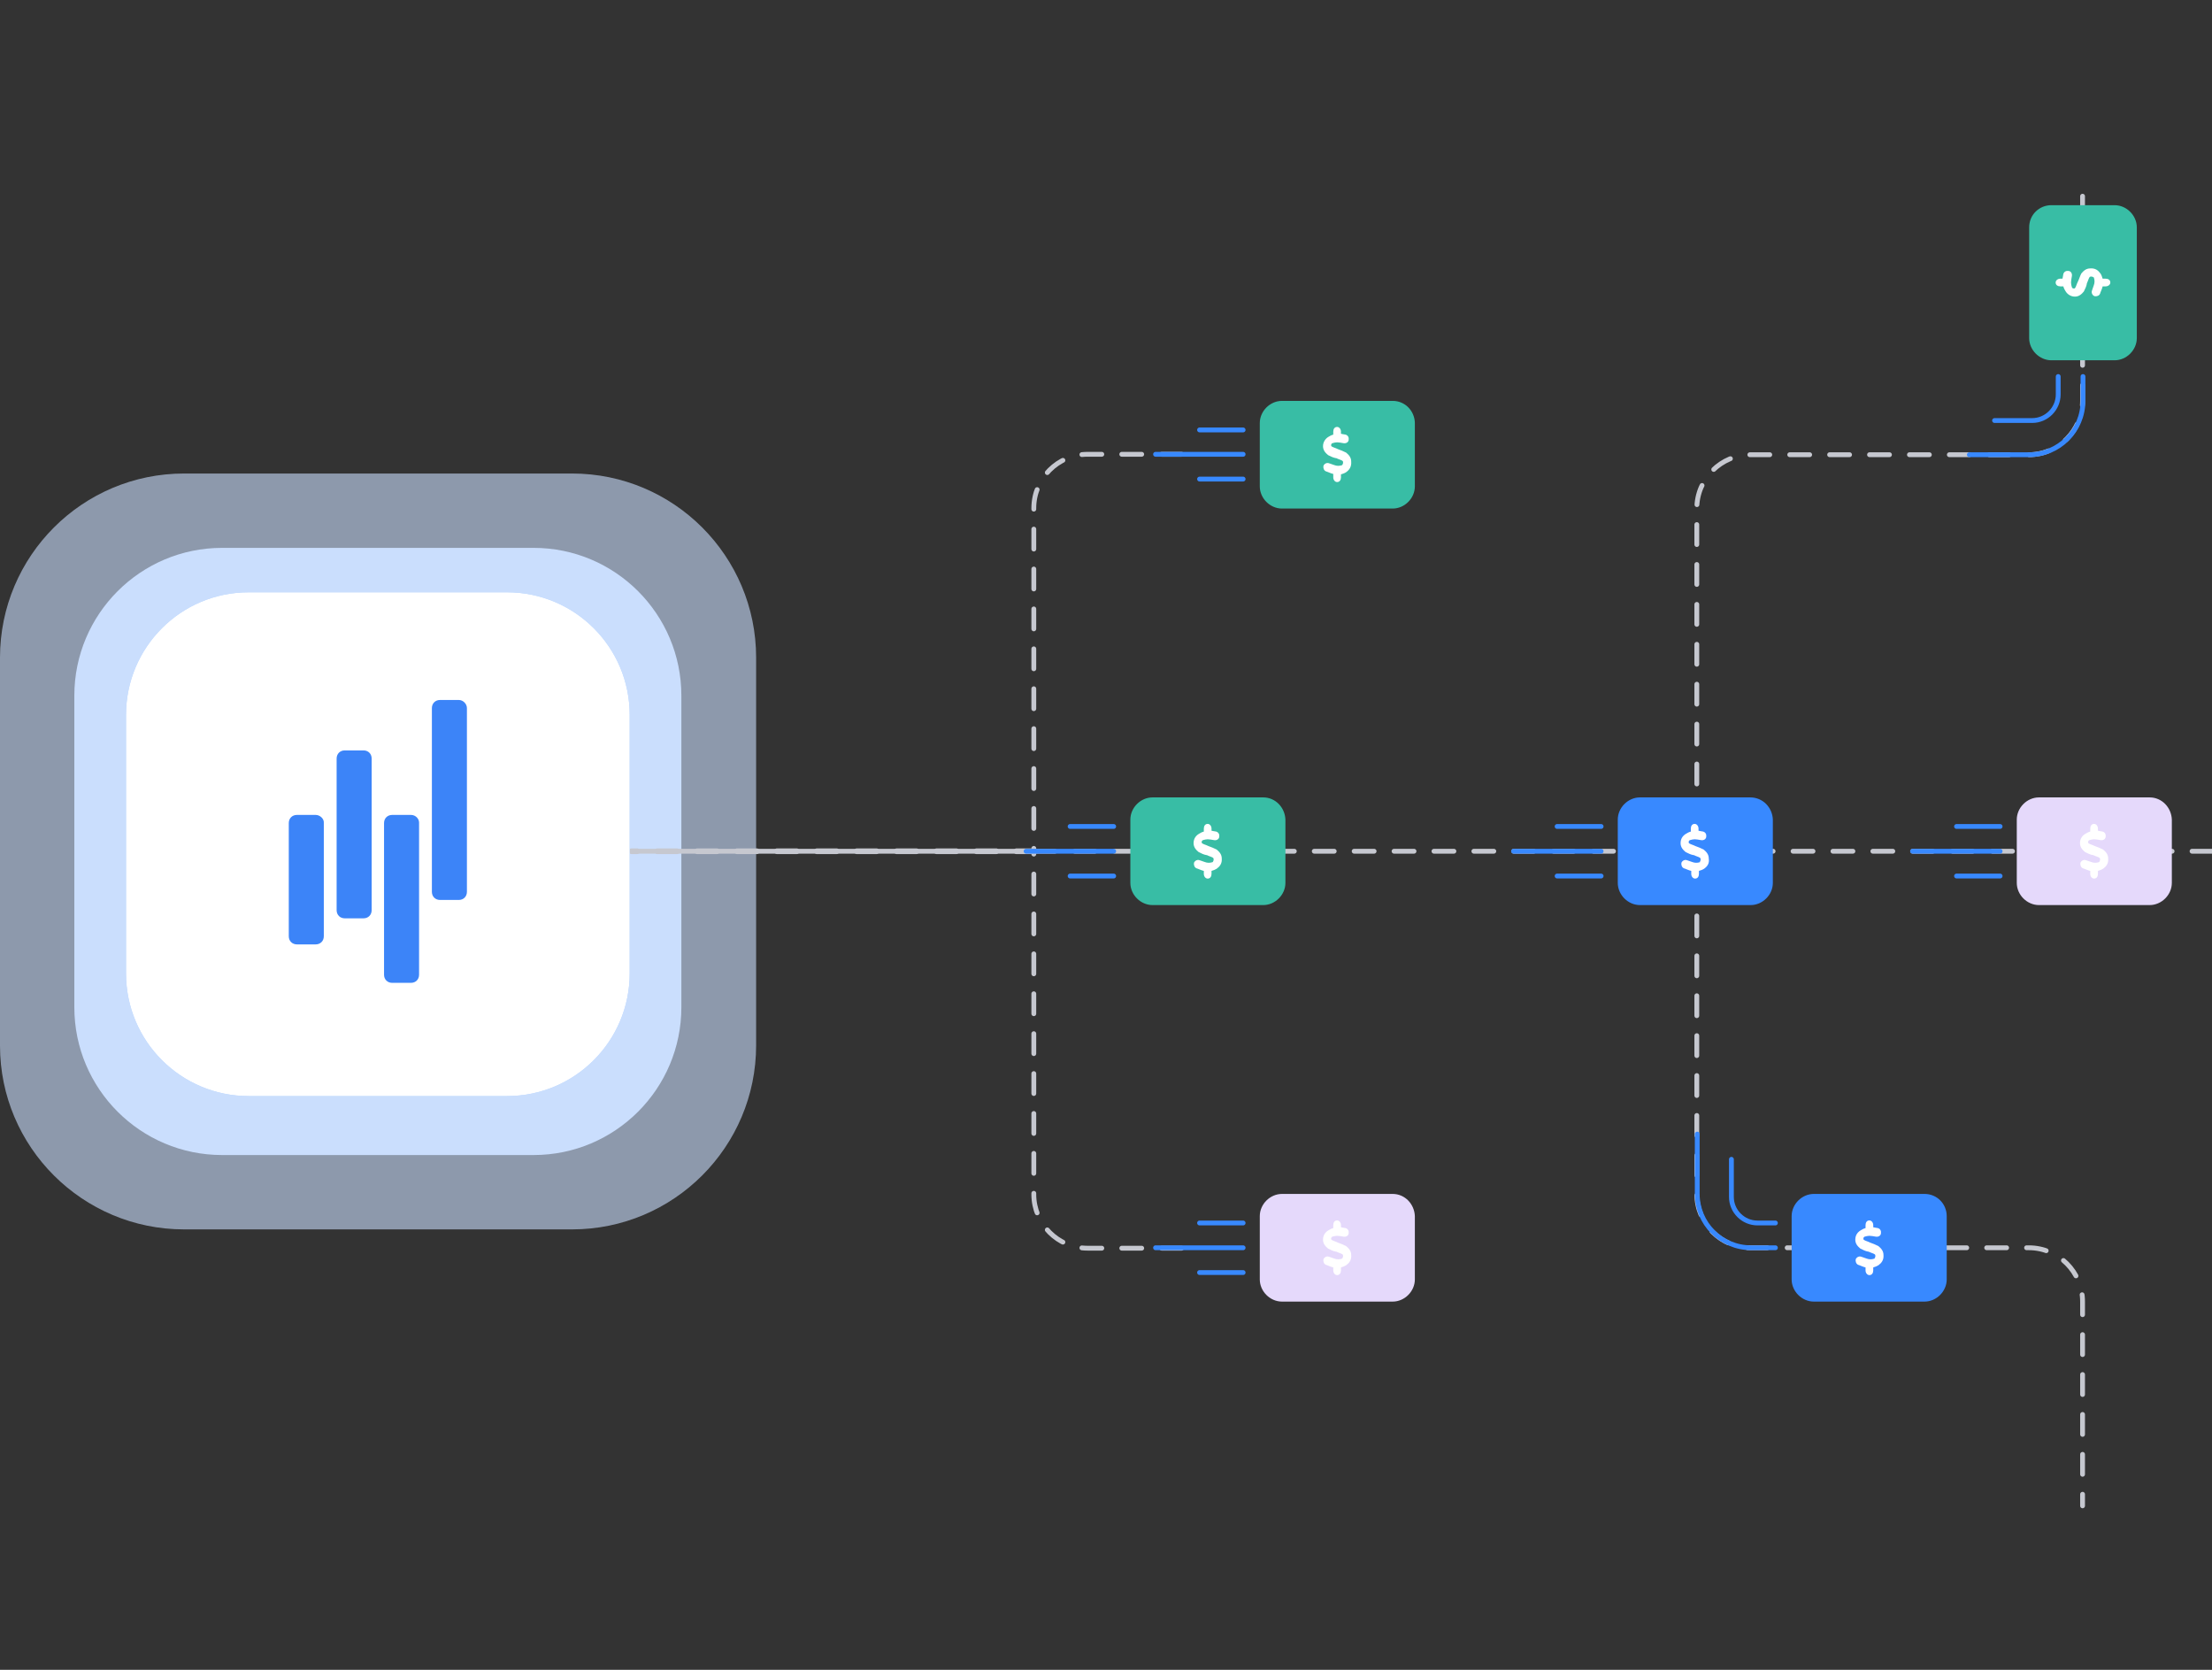 <svg width="530" height="400" viewBox="0 0 530 400" fill="none" xmlns="http://www.w3.org/2000/svg">
<rect x="0" y="0" width="530" height="400" fill="#333333" stroke="none"/>
<g clip-path="url(#clip0_2221_67201)">
<path opacity="0.6" d="M44.115 294.497H137.055C161.416 294.497 181.17 274.742 181.17 250.382V191.629V157.545C181.17 133.184 161.416 113.429 137.055 113.429H44.115C19.755 113.429 0 133.184 0 157.545V250.484C0 274.742 19.755 294.497 44.115 294.497Z" fill="#CADEFD"/>
<path d="M53.225 276.687H127.843C147.393 276.687 163.258 260.822 163.258 241.272V194.086V166.654C163.258 147.104 147.393 131.239 127.843 131.239H53.225C33.675 131.239 17.81 147.104 17.81 166.654V241.272C17.81 260.822 33.675 276.687 53.225 276.687Z" fill="#CADEFD"/>
<path d="M406.558 209.849V286.002C406.558 293.166 412.393 298.898 419.455 298.898H486.089C493.254 298.898 498.986 304.733 498.986 311.795V360.721" stroke="#C6C8D0" stroke-width="1.155" stroke-miterlimit="10" stroke-linecap="round" stroke-linejoin="round" stroke-dasharray="4.78 4.78"/>
<path d="M406.558 197.361V121.822C406.558 114.657 412.393 108.925 419.455 108.925H486.089C493.254 108.925 498.986 103.091 498.986 96.029V47" stroke="#C6C8D0" stroke-width="1.155" stroke-miterlimit="10" stroke-linecap="round" stroke-linejoin="round" stroke-dasharray="4.78 4.78"/>
<path d="M283.117 299.001H260.599C253.434 299.001 247.702 293.166 247.702 286.104V204.014H151.282" stroke="#C6C8D0" stroke-width="1.155" stroke-miterlimit="10" stroke-linecap="round" stroke-linejoin="round" stroke-dasharray="4.78 4.78"/>
<path d="M283.117 108.823H260.599C253.434 108.823 247.702 114.657 247.702 121.72V203.81H151.282" stroke="#C6C8D0" stroke-width="1.155" stroke-miterlimit="10" stroke-linecap="round" stroke-linejoin="round" stroke-dasharray="4.78 4.78"/>
<path d="M530 203.912H150.873" stroke="#C6C8D0" stroke-width="1.155" stroke-miterlimit="10" stroke-linecap="round" stroke-linejoin="round" stroke-dasharray="4.78 4.78"/>
<path d="M59.571 262.562H121.497C137.771 262.562 150.873 249.358 150.873 233.186V193.983V171.26C150.873 154.986 137.669 141.884 121.497 141.884H59.571C43.297 141.884 30.195 155.088 30.195 171.26V233.186C30.195 249.46 43.399 262.562 59.571 262.562Z" fill="#84B6FD"/>
<path d="M59.571 262.562H121.497C137.771 262.562 150.873 249.358 150.873 233.186V193.983V171.26C150.873 154.986 137.669 141.884 121.497 141.884H59.571C43.297 141.884 30.195 155.088 30.195 171.26V233.186C30.195 249.46 43.399 262.562 59.571 262.562Z" fill="white"/>
<path d="M75.641 195.212H71.138C70.012 195.212 69.193 196.03 69.193 197.156V224.281C69.193 225.407 70.012 226.226 71.138 226.226H75.641C76.767 226.226 77.586 225.407 77.586 224.281V197.156C77.688 196.133 76.665 195.212 75.641 195.212Z" fill="#3C84F8"/>
<path d="M87.105 179.756H82.601C81.475 179.756 80.657 180.575 80.657 181.701V218.037C80.657 219.163 81.475 219.982 82.601 219.982H87.105C88.231 219.982 89.05 219.163 89.05 218.037V181.701C89.05 180.575 88.231 179.756 87.105 179.756Z" fill="#3C84F8"/>
<path d="M98.467 195.212H93.963C92.837 195.212 92.018 196.03 92.018 197.156V233.493C92.018 234.619 92.837 235.438 93.963 235.438H98.467C99.593 235.438 100.411 234.619 100.411 233.493V197.054C100.411 196.133 99.593 195.212 98.467 195.212Z" fill="#3C84F8"/>
<path d="M109.93 167.678H105.427C104.301 167.678 103.482 168.497 103.482 169.623V213.636C103.482 214.762 104.301 215.581 105.427 215.581H109.93C111.056 215.581 111.875 214.762 111.875 213.636V169.623C111.875 168.599 110.954 167.678 109.93 167.678Z" fill="#3C84F8"/>
<path d="M411.881 195.212H400.622V212.612H411.881V195.212Z" fill="white"/>
<path d="M419.353 191.015H392.945C390.079 191.015 387.623 193.472 387.623 196.338V211.486C387.623 214.352 390.079 216.809 392.945 216.809H419.455C422.321 216.809 424.778 214.352 424.778 211.486V196.338C424.676 193.472 422.424 191.015 419.353 191.015ZM408.299 208.109C407.992 208.313 407.48 208.518 407.07 208.62V209.337C407.07 209.951 406.763 210.463 406.149 210.463C405.637 210.463 405.228 209.951 405.228 209.337V208.62C404.716 208.518 404.102 208.211 403.795 208.109C403.693 208.109 403.59 208.006 403.488 208.006C402.976 207.801 402.771 207.187 402.874 206.676C403.078 206.164 403.693 205.857 404.204 206.061C404.307 206.061 404.409 206.164 404.511 206.164C405.228 206.368 405.74 206.676 406.354 206.676C406.866 206.676 407.173 206.573 407.48 206.471H407.275C407.377 206.368 407.48 206.061 407.48 205.959C407.48 205.754 407.48 205.55 407.275 205.447C406.968 205.243 406.456 205.14 405.842 204.833H405.74C405.126 204.731 404.511 204.424 403.897 204.117C403.283 203.605 402.669 202.991 402.669 201.967C402.669 200.841 403.283 200.125 404 199.715C404.307 199.511 404.716 199.306 405.126 199.204V198.487C405.126 197.873 405.433 197.361 406.047 197.361C406.559 197.361 406.968 197.873 406.968 198.487V198.999C407.275 199.101 407.684 199.101 408.094 199.204C408.708 199.408 408.913 199.92 408.81 200.534C408.708 201.046 408.196 201.353 407.582 201.251C406.968 201.148 406.456 201.046 406.047 201.046C405.74 201.046 405.228 201.148 404.921 201.251C404.716 201.353 404.614 201.455 404.614 201.762C404.614 201.865 404.614 201.967 404.819 202.07C405.126 202.274 405.637 202.377 406.252 202.684C406.866 202.888 407.582 203.195 408.196 203.502C408.81 204.014 409.425 204.628 409.425 205.652C409.629 206.88 409.015 207.597 408.299 208.109Z" fill="#3889FF"/>
<path d="M383.631 203.912H362.648" stroke="#3889FF" stroke-width="1.155" stroke-miterlimit="10" stroke-linecap="round"/>
<path d="M383.631 197.975H373.088" stroke="#3889FF" stroke-width="1.155" stroke-miterlimit="10" stroke-linecap="round"/>
<path d="M383.631 209.849H373.088" stroke="#3889FF" stroke-width="1.155" stroke-miterlimit="10" stroke-linecap="round"/>
<path d="M295.195 195.212H283.936V212.612H295.195V195.212Z" fill="white"/>
<path d="M302.667 191.015H276.157C273.291 191.015 270.834 193.472 270.834 196.338V211.486C270.834 214.352 273.291 216.809 276.157 216.809H302.667C305.533 216.809 307.989 214.352 307.989 211.486V196.338C307.887 193.472 305.635 191.015 302.667 191.015ZM291.51 208.109C291.203 208.313 290.691 208.518 290.282 208.62V209.337C290.282 209.951 289.975 210.463 289.361 210.463C288.849 210.463 288.439 209.951 288.439 209.337V208.62C287.928 208.518 287.314 208.211 287.006 208.109C286.904 208.109 286.802 208.006 286.699 208.006C286.188 207.801 285.983 207.187 286.085 206.676C286.29 206.164 286.904 205.857 287.416 206.061C287.518 206.061 287.621 206.164 287.723 206.164C288.439 206.368 288.951 206.676 289.565 206.676C290.077 206.676 290.384 206.573 290.691 206.471H290.589C290.691 206.368 290.794 206.061 290.794 205.959C290.794 205.754 290.794 205.55 290.589 205.447C290.282 205.243 289.77 205.14 289.156 204.833H289.054C288.439 204.731 287.825 204.424 287.211 204.117C286.597 203.605 285.983 202.991 285.983 201.967C285.983 200.841 286.597 200.125 287.314 199.715C287.621 199.511 288.03 199.306 288.439 199.204V198.487C288.439 197.873 288.747 197.361 289.361 197.361C289.872 197.361 290.282 197.873 290.282 198.487V198.999C290.589 199.101 290.998 199.101 291.408 199.204C292.022 199.408 292.227 199.92 292.124 200.534C292.022 201.046 291.51 201.353 290.896 201.251C290.282 201.148 289.77 201.046 289.361 201.046C289.054 201.046 288.542 201.148 288.235 201.251C288.03 201.353 287.928 201.455 287.928 201.762C287.928 201.865 287.928 201.967 288.132 202.07C288.439 202.274 288.951 202.377 289.565 202.684C290.18 202.888 290.896 203.195 291.51 203.502C292.124 204.014 292.738 204.628 292.738 205.652C292.841 206.88 292.227 207.597 291.51 208.109Z" fill="#38BDA5"/>
<path d="M266.842 203.912H245.859" stroke="#3889FF" stroke-width="1.155" stroke-miterlimit="10" stroke-linecap="round"/>
<path d="M266.842 197.975H256.402" stroke="#3889FF" stroke-width="1.155" stroke-miterlimit="10" stroke-linecap="round"/>
<path d="M266.842 209.849H256.402" stroke="#3889FF" stroke-width="1.155" stroke-miterlimit="10" stroke-linecap="round"/>
<path d="M326.209 100.225H314.95V117.626H326.209V100.225Z" fill="white"/>
<path d="M333.681 96.029H307.171C304.305 96.029 301.848 98.485 301.848 101.351V116.5C301.848 119.366 304.305 121.822 307.171 121.822H333.681C336.547 121.822 339.003 119.366 339.003 116.5V101.249C338.901 98.383 336.649 96.029 333.681 96.029ZM322.524 113.122C322.217 113.327 321.705 113.531 321.296 113.634V114.35C321.296 114.964 320.989 115.476 320.375 115.476C319.863 115.476 319.453 114.964 319.453 114.35V113.531C318.942 113.429 318.328 113.122 318.02 113.02C317.918 113.02 317.816 112.917 317.713 112.917C317.202 112.713 316.997 112.098 317.099 111.587C317.304 111.075 317.918 110.768 318.43 110.973C318.532 110.973 318.635 111.075 318.737 111.075C319.453 111.28 319.965 111.587 320.579 111.587C321.091 111.587 321.398 111.484 321.705 111.382H321.603C321.705 111.28 321.808 110.973 321.808 110.87C321.808 110.666 321.808 110.461 321.603 110.358C321.296 110.154 320.784 110.051 320.17 109.744H320.068C319.453 109.642 318.839 109.335 318.225 109.028C317.611 108.516 316.997 107.902 316.997 106.878C316.997 105.855 317.611 105.036 318.328 104.626C318.635 104.422 319.044 104.217 319.453 104.115V103.398C319.453 102.784 319.761 102.272 320.375 102.272C320.886 102.272 321.296 102.784 321.296 103.398V103.91C321.603 104.012 322.012 104.012 322.422 104.115C323.036 104.319 323.241 104.831 323.138 105.445C323.036 105.957 322.524 106.264 321.91 106.162C321.296 106.059 320.784 105.957 320.375 105.957C320.068 105.957 319.556 106.059 319.249 106.162C319.044 106.264 318.942 106.367 318.942 106.674C318.942 106.776 318.942 106.878 319.146 106.981C319.453 107.185 319.965 107.288 320.579 107.595C321.193 107.8 321.91 108.107 322.524 108.414C323.138 108.925 323.752 109.54 323.752 110.563C323.855 111.894 323.241 112.61 322.524 113.122Z" fill="#38BDA5"/>
<path d="M297.856 108.823H276.873" stroke="#3889FF" stroke-width="1.155" stroke-miterlimit="10" stroke-linecap="round"/>
<path d="M297.856 102.989H287.416" stroke="#3889FF" stroke-width="1.155" stroke-miterlimit="10" stroke-linecap="round"/>
<path d="M297.856 114.76H287.416" stroke="#3889FF" stroke-width="1.155" stroke-miterlimit="10" stroke-linecap="round"/>
<path d="M326.209 290.198H314.95V307.599H326.209V290.198Z" fill="white"/>
<path d="M333.681 286.002H307.171C304.305 286.002 301.848 288.458 301.848 291.324V306.473C301.848 309.339 304.305 311.795 307.171 311.795H333.681C336.547 311.795 339.003 309.339 339.003 306.473V291.324C338.901 288.458 336.649 286.002 333.681 286.002ZM322.524 303.095C322.217 303.3 321.705 303.504 321.296 303.607V304.323C321.296 304.937 320.989 305.449 320.375 305.449C319.863 305.449 319.453 304.937 319.453 304.323V303.607C318.942 303.504 318.328 303.197 318.02 303.095C317.918 303.095 317.816 302.993 317.713 302.993C317.202 302.788 316.997 302.174 317.099 301.662C317.304 301.15 317.918 300.843 318.43 301.048C318.532 301.048 318.635 301.15 318.737 301.15C319.453 301.355 319.965 301.662 320.579 301.662C321.091 301.662 321.398 301.56 321.705 301.457H321.603C321.705 301.355 321.808 301.048 321.808 300.946C321.808 300.741 321.808 300.536 321.603 300.434C321.296 300.229 320.784 300.127 320.17 299.82H320.068C319.453 299.717 318.839 299.41 318.225 299.103C317.611 298.591 316.997 297.977 316.997 296.954C316.997 295.828 317.611 295.111 318.328 294.702C318.635 294.497 319.044 294.292 319.453 294.19V293.474C319.453 292.859 319.761 292.348 320.375 292.348C320.886 292.348 321.296 292.859 321.296 293.474V293.985C321.603 294.088 322.012 294.088 322.422 294.19C323.036 294.395 323.241 294.907 323.138 295.521C323.036 296.032 322.524 296.34 321.91 296.237C321.296 296.135 320.784 296.032 320.375 296.032C320.068 296.032 319.556 296.135 319.249 296.237C319.044 296.34 318.942 296.442 318.942 296.749C318.942 296.851 318.942 296.954 319.146 297.056C319.453 297.261 319.965 297.363 320.579 297.67C321.193 297.875 321.91 298.182 322.524 298.489C323.138 299.001 323.752 299.615 323.752 300.638C323.855 301.867 323.241 302.583 322.524 303.095Z" fill="#E5D9FB"/>
<path d="M297.856 298.898H276.873" stroke="#3889FF" stroke-width="1.155" stroke-miterlimit="10" stroke-linecap="round"/>
<path d="M297.856 292.962H287.416" stroke="#3889FF" stroke-width="1.155" stroke-miterlimit="10" stroke-linecap="round"/>
<path d="M297.856 304.835H287.416" stroke="#3889FF" stroke-width="1.155" stroke-miterlimit="10" stroke-linecap="round"/>
<path d="M507.584 195.212H496.325V212.612H507.584V195.212Z" fill="white"/>
<path d="M515.056 191.015H488.546C485.68 191.015 483.223 193.472 483.223 196.338V211.486C483.223 214.352 485.68 216.809 488.546 216.809H515.056C517.922 216.809 520.378 214.352 520.378 211.486V196.338C520.276 193.472 518.024 191.015 515.056 191.015ZM503.899 208.109C503.592 208.313 503.08 208.518 502.671 208.62V209.337C502.671 209.951 502.364 210.463 501.75 210.463C501.238 210.463 500.828 209.951 500.828 209.337V208.62C500.317 208.518 499.703 208.211 499.395 208.109C499.293 208.109 499.191 208.006 499.088 208.006C498.577 207.801 498.372 207.187 498.474 206.676C498.679 206.164 499.293 205.857 499.805 206.061C499.907 206.061 500.01 206.164 500.112 206.164C500.828 206.368 501.34 206.676 501.954 206.676C502.466 206.676 502.773 206.573 503.08 206.471H502.978C503.08 206.368 503.183 206.061 503.183 205.959C503.183 205.754 503.183 205.55 502.978 205.447C502.671 205.243 502.159 205.14 501.545 204.833H501.443C500.828 204.731 500.214 204.424 499.6 204.117C498.986 203.605 498.372 202.991 498.372 201.967C498.372 200.841 498.986 200.125 499.703 199.715C500.01 199.511 500.419 199.306 500.828 199.204V198.487C500.828 197.873 501.135 197.361 501.75 197.361C502.261 197.361 502.671 197.873 502.671 198.487V198.999C502.978 199.101 503.387 199.101 503.797 199.204C504.411 199.408 504.616 199.92 504.513 200.534C504.411 201.046 503.899 201.353 503.285 201.251C502.671 201.148 502.159 201.046 501.75 201.046C501.443 201.046 500.931 201.148 500.624 201.251C500.419 201.353 500.317 201.455 500.317 201.762C500.317 201.865 500.317 201.967 500.521 202.07C500.828 202.274 501.34 202.377 501.954 202.684C502.568 202.888 503.285 203.195 503.899 203.502C504.513 204.014 505.127 204.628 505.127 205.652C505.23 206.88 504.616 207.597 503.899 208.109Z" fill="#E5D9FB"/>
<path d="M479.231 203.912H458.248" stroke="#3889FF" stroke-width="1.155" stroke-miterlimit="10" stroke-linecap="round"/>
<path d="M479.231 197.975H468.791" stroke="#3889FF" stroke-width="1.155" stroke-miterlimit="10" stroke-linecap="round"/>
<path d="M479.231 209.849H468.791" stroke="#3889FF" stroke-width="1.155" stroke-miterlimit="10" stroke-linecap="round"/>
<path d="M490.37 61.894L490.37 73.153L507.771 73.153L507.771 61.894L490.37 61.894Z" fill="white"/>
<path d="M486.192 54.472V80.982C486.192 83.848 488.648 86.305 491.514 86.305H506.663C509.529 86.305 511.985 83.848 511.985 80.982V54.472C511.985 51.606 509.529 49.15 506.663 49.15H491.514C488.648 49.15 486.192 51.401 486.192 54.472ZM503.285 65.526C503.49 65.834 503.694 66.345 503.797 66.755H504.513C505.127 66.755 505.639 67.062 505.639 67.676C505.639 68.188 505.127 68.597 504.513 68.597H503.797C503.694 69.109 503.387 69.723 503.285 70.03C503.285 70.132 503.183 70.235 503.183 70.337C502.978 70.849 502.364 71.054 501.852 70.951C501.34 70.747 501.033 70.132 501.238 69.621C501.238 69.518 501.34 69.416 501.34 69.314C501.545 68.597 501.852 68.085 501.852 67.471C501.852 66.959 501.75 66.652 501.647 66.345V66.448C501.545 66.345 501.238 66.243 501.136 66.243C500.931 66.243 500.726 66.243 500.624 66.448C500.419 66.755 500.317 67.266 500.01 67.881V67.983C499.907 68.597 499.6 69.211 499.293 69.825C498.781 70.44 498.167 71.054 497.144 71.054C496.12 71.054 495.301 70.439 494.892 69.723C494.687 69.416 494.482 69.007 494.38 68.597H493.664C493.049 68.597 492.538 68.29 492.538 67.676C492.538 67.164 493.049 66.755 493.664 66.755H494.175C494.278 66.448 494.278 66.038 494.38 65.629C494.585 65.015 495.096 64.81 495.711 64.912C496.222 65.015 496.529 65.526 496.427 66.141C496.325 66.755 496.222 67.266 496.222 67.676C496.222 67.983 496.325 68.495 496.427 68.802C496.529 69.007 496.632 69.109 496.939 69.109C497.041 69.109 497.144 69.109 497.246 68.904C497.451 68.597 497.553 68.085 497.86 67.471C498.167 66.857 498.372 66.141 498.679 65.526C499.191 64.912 499.805 64.298 500.828 64.298C502.057 64.196 502.773 64.81 503.285 65.526Z" fill="#38BDA5"/>
<path d="M499.088 90.194V96.029C499.088 103.194 493.254 108.925 486.192 108.925H471.862" stroke="#3889FF" stroke-width="1.155" stroke-miterlimit="10" stroke-linecap="round"/>
<path d="M493.152 90.194V94.493C493.152 97.871 490.388 100.737 486.908 100.737H477.901" stroke="#3889FF" stroke-width="1.155" stroke-miterlimit="10" stroke-linecap="round"/>
<path d="M453.642 290.198H442.383V307.599H453.642V290.198Z" fill="white"/>
<path d="M461.114 286.002H434.604C431.738 286.002 429.282 288.458 429.282 291.324V306.473C429.282 309.339 431.738 311.795 434.604 311.795H461.114C463.98 311.795 466.437 309.339 466.437 306.473V291.324C466.437 288.458 464.185 286.002 461.114 286.002ZM450.06 303.095C449.753 303.3 449.241 303.504 448.832 303.607V304.323C448.832 304.937 448.525 305.449 447.91 305.449C447.399 305.449 446.989 304.937 446.989 304.323V303.607C446.477 303.504 445.863 303.197 445.556 303.095C445.454 303.095 445.351 302.993 445.249 302.993C444.737 302.788 444.533 302.174 444.635 301.662C444.84 301.15 445.454 300.843 445.966 301.048C446.068 301.048 446.17 301.15 446.273 301.15C446.989 301.355 447.501 301.662 448.115 301.662C448.627 301.662 448.934 301.56 449.241 301.457H449.139C449.241 301.355 449.343 301.048 449.343 300.946C449.343 300.741 449.343 300.536 449.139 300.434C448.832 300.229 448.32 300.127 447.706 299.82H447.603C446.989 299.717 446.375 299.41 445.761 299.103C445.147 298.591 444.533 297.977 444.533 296.954C444.533 295.828 445.147 295.111 445.863 294.702C446.17 294.497 446.58 294.292 446.989 294.19V293.474C446.989 292.859 447.296 292.348 447.91 292.348C448.422 292.348 448.832 292.859 448.832 293.474V293.985C449.139 294.088 449.548 294.088 449.958 294.19C450.572 294.395 450.776 294.907 450.674 295.521C450.572 296.032 450.06 296.34 449.446 296.237C448.832 296.135 448.32 296.032 447.91 296.032C447.603 296.032 447.092 296.135 446.784 296.237C446.58 296.34 446.477 296.442 446.477 296.749C446.477 296.851 446.477 296.954 446.682 297.056C446.989 297.261 447.501 297.363 448.115 297.67C448.729 297.875 449.446 298.182 450.06 298.489C450.674 299.001 451.288 299.615 451.288 300.638C451.39 301.867 450.776 302.583 450.06 303.095Z" fill="#3889FF"/>
<path d="M425.392 298.898H419.558C412.393 298.898 406.661 293.064 406.661 286.002V271.672" stroke="#3889FF" stroke-width="1.155" stroke-miterlimit="10" stroke-linecap="round"/>
<path d="M425.392 292.962H421.093C417.715 292.962 414.849 290.198 414.849 286.718V277.711" stroke="#3889FF" stroke-width="1.155" stroke-miterlimit="10" stroke-linecap="round"/>
</g>
<defs>
<clipPath id="clip0_2221_67201">
<rect width="530" height="400" fill="white"/>
</clipPath>
</defs>
</svg>
